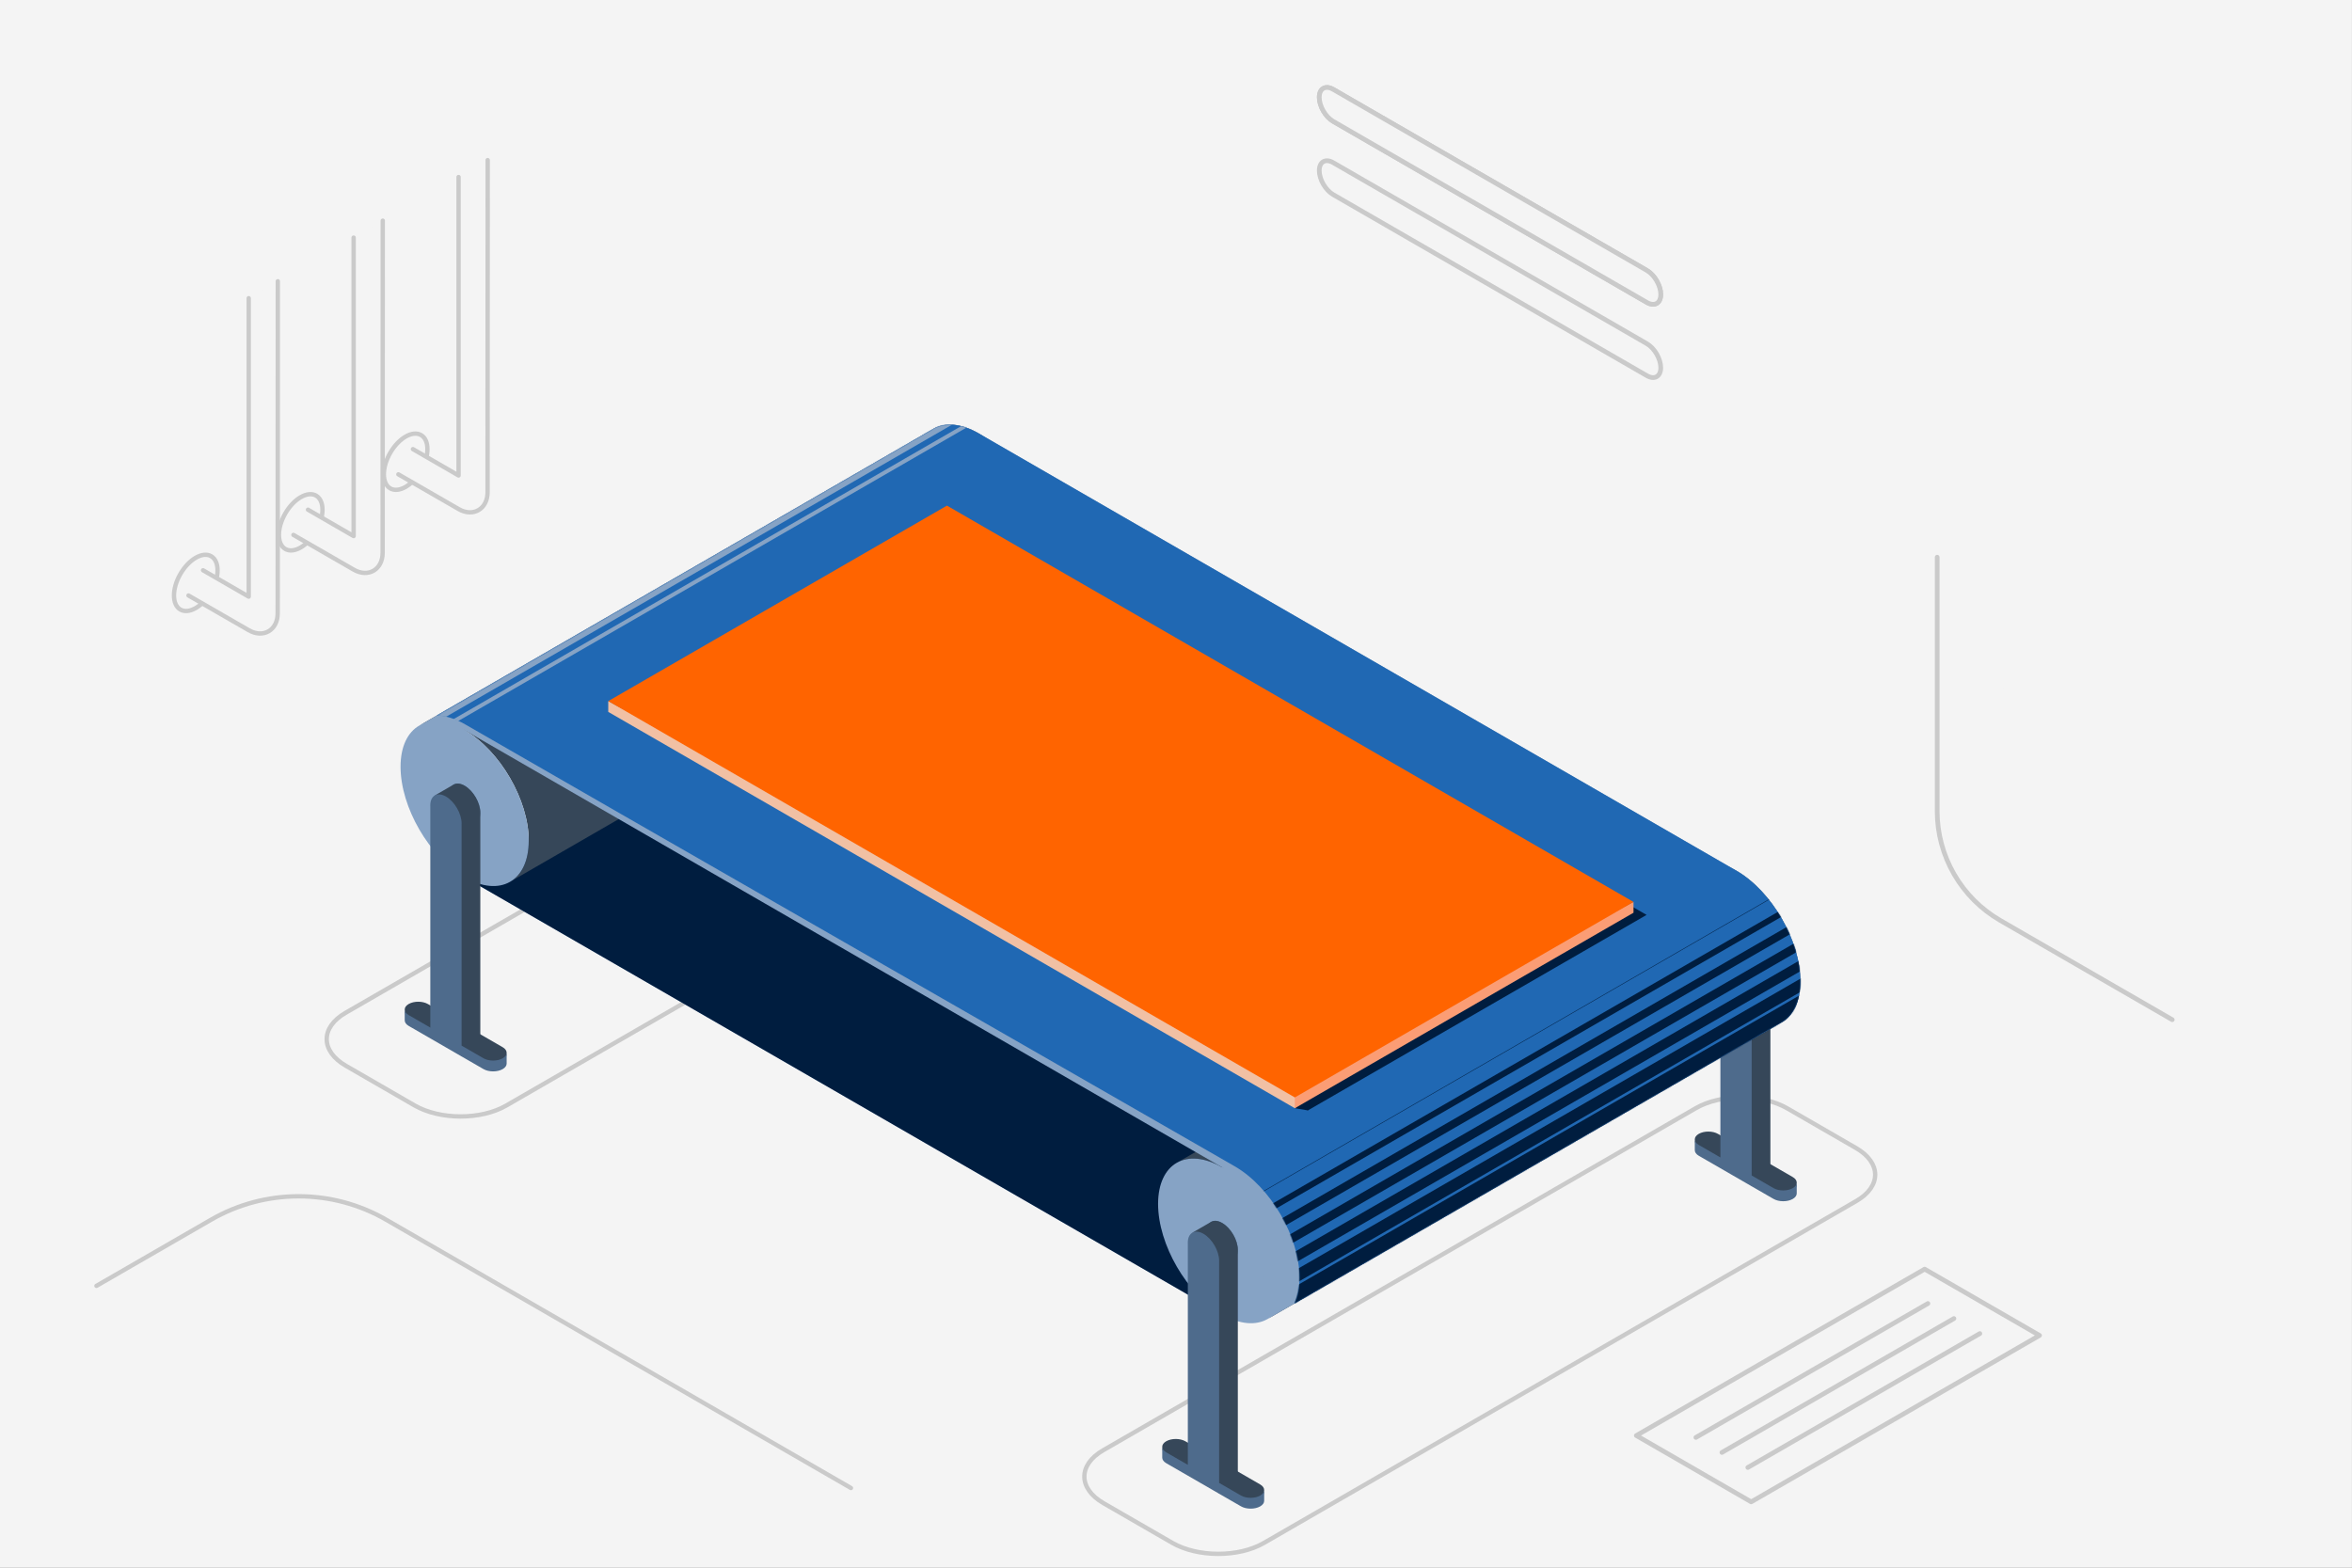 <svg transform="translate3d(0px, 0px, 0px)" viewBox="0 0 2160 1440" xmlns="http://www.w3.org/2000/svg" xmlns:xlink="http://www.w3.org/1999/xlink"><rect x="0" y="0" width="2160" height="1440" fill="#808080" stroke="none"/><clipPath id="a"><path d="m0 0h2160v1440h-2160z"/></clipPath><mask id="b"><path d="m567.29 7.122-695.69-401.6c-16.322-9.42-31.083-10.321-41.745-4.16l-456.25 263.64c7.863.135 16.692 2.74 26.028 8.117l143.15 81.859 539.21 309.53 24.716 14.228c32.836 18.9 59.45 64.664 59.45 102.22 0 9.419-1.678 17.422-4.704 23.835l447.24-258.21c10.791-6.021 17.472-19.152 17.472-37.933 0-37.304-26.352-82.758-58.866-101.53z" display="block" fill="#2dd32d" transform="translate(1027.25 792.6)"/></mask><clipPath id="c"><path d="m0 0h2160v1440h-2160z"/></clipPath><clipPath><path d="m0 0h690v361h-690z"/></clipPath><clipPath><path d="m0 0h690v361h-690z"/></clipPath><clipPath><path d="m0 0h690v361h-690z"/></clipPath><clipPath><path d="m0 0h690v361h-690z"/></clipPath><clipPath><path d="m0 0h690v361h-690z"/></clipPath><clipPath><path d="m0 0h690v361h-690z"/></clipPath><clipPath><path d="m0 0h690v361h-690z"/></clipPath><clipPath><path d="m0 0h690v361h-690z"/></clipPath><clipPath><path d="m0 0h690v361h-690z"/></clipPath><clipPath><path d="m0 0h690v361h-690z"/></clipPath><clipPath><path d="m0 0h690v361h-690z"/></clipPath><clipPath><path d="m0 0h690v361h-690z"/></clipPath><clipPath><path d="m0 0h690v361h-690z"/></clipPath><clipPath><path d="m0 0h690v361h-690z"/></clipPath><clipPath><path d="m0 0h690v361h-690z"/></clipPath><clipPath><path d="m0 0h690v361h-690z"/></clipPath><clipPath><path d="m0 0h690v361h-690z"/></clipPath><clipPath><path d="m0 0h690v361h-690z"/></clipPath><clipPath><path d="m0 0h690v361h-690z"/></clipPath><clipPath><path d="m0 0h690v361h-690z"/></clipPath><clipPath><path d="m0 0h690v361h-690z"/></clipPath><clipPath><path d="m0 0h690v361h-690z"/></clipPath><clipPath><path d="m0 0h690v361h-690z"/></clipPath><clipPath><path d="m0 0h690v361h-690z"/></clipPath><clipPath><path d="m0 0h690v361h-690z"/></clipPath><clipPath><path d="m0 0h690v361h-690z"/></clipPath><clipPath><path d="m0 0h690v361h-690z"/></clipPath><clipPath><path d="m0 0h690v361h-690z"/></clipPath><clipPath><path d="m0 0h690v361h-690z"/></clipPath><clipPath><path d="m0 0h690v361h-690z"/></clipPath><clipPath><path d="m0 0h690v361h-690z"/></clipPath><clipPath><path d="m0 0h690v361h-690z"/></clipPath><clipPath><path d="m0 0h690v361h-690z"/></clipPath><clipPath><path d="m0 0h690v361h-690z"/></clipPath><clipPath><path d="m0 0h690v361h-690z"/></clipPath><clipPath id="d"><path d="m0 0h690v361h-690z"/></clipPath><clipPath><path d="m0 0h690v361h-690z"/></clipPath><clipPath><path d="m0 0h690v361h-690z"/></clipPath><clipPath><path d="m0 0h690v361h-690z"/></clipPath><clipPath><path d="m0 0h690v361h-690z"/></clipPath><mask id="e"><path d="m567.29 7.122-695.69-401.6c-16.322-9.42-31.083-10.321-41.745-4.16l-456 263.26c7.863.135 16.692 2.74 26.028 8.117 0 0 142.9 82.234 142.9 82.234l539.21 309.53 24.716 14.228c32.836 18.9 59.45 64.664 59.45 102.22 0 9.419-1.678 17.422-4.704 23.835l447.24-258.21c10.791-6.021 17.472-19.152 17.472-37.933 0-37.304-26.352-82.758-58.866-101.53z" display="block" fill="#2dd32d" transform="translate(1027.25 792.6)"/></mask><clipPath id="f"><path d="m0 0h2160v1440h-2160z"/></clipPath><clipPath><path d="m0 0h637v494h-637z"/></clipPath><clipPath><path d="m0 0h637v494h-637z"/></clipPath><clipPath><path d="m0 0h637v494h-637z"/></clipPath><clipPath><path d="m0 0h637v494h-637z"/></clipPath><clipPath><path d="m0 0h637v494h-637z"/></clipPath><clipPath><path d="m0 0h637v494h-637z"/></clipPath><clipPath><path d="m0 0h637v494h-637z"/></clipPath><clipPath><path d="m0 0h637v494h-637z"/></clipPath><clipPath><path d="m0 0h637v494h-637z"/></clipPath><clipPath><path d="m0 0h637v494h-637z"/></clipPath><clipPath><path d="m0 0h637v494h-637z"/></clipPath><clipPath><path d="m0 0h637v494h-637z"/></clipPath><clipPath><path d="m0 0h637v494h-637z"/></clipPath><clipPath><path d="m0 0h637v494h-637z"/></clipPath><clipPath><path d="m0 0h637v494h-637z"/></clipPath><clipPath><path d="m0 0h637v494h-637z"/></clipPath><clipPath><path d="m0 0h637v494h-637z"/></clipPath><clipPath><path d="m0 0h637v494h-637z"/></clipPath><clipPath><path d="m0 0h637v494h-637z"/></clipPath><clipPath><path d="m0 0h637v494h-637z"/></clipPath><clipPath><path d="m0 0h637v494h-637z"/></clipPath><clipPath><path d="m0 0h637v494h-637z"/></clipPath><clipPath><path d="m0 0h637v494h-637z"/></clipPath><clipPath><path d="m0 0h637v494h-637z"/></clipPath><clipPath><path d="m0 0h637v494h-637z"/></clipPath><clipPath><path d="m0 0h637v494h-637z"/></clipPath><clipPath id="g"><path d="m0 0h637v494h-637z"/></clipPath><clipPath><path d="m0 0h637v494h-637z"/></clipPath><clipPath><path d="m0 0h637v494h-637z"/></clipPath><clipPath><path d="m0 0h637v494h-637z"/></clipPath><clipPath><path d="m0 0h637v494h-637z"/></clipPath><clipPath><path d="m0 0h637v494h-637z"/></clipPath><clipPath><path d="m0 0h637v494h-637z"/></clipPath><clipPath><path d="m0 0h637v494h-637z"/></clipPath><clipPath><path d="m0 0h637v494h-637z"/></clipPath><clipPath><path d="m0 0h637v494h-637z"/></clipPath><clipPath><path d="m0 0h637v494h-637z"/></clipPath><clipPath><path d="m0 0h637v494h-637z"/></clipPath><clipPath><path d="m0 0h637v494h-637z"/></clipPath><clipPath><path d="m0 0h637v494h-637z"/></clipPath><clipPath><path d="m0 0h637v494h-637z"/></clipPath><clipPath><path d="m0 0h637v494h-637z"/></clipPath><clipPath><path d="m0 0h637v494h-637z"/></clipPath><clipPath><path d="m0 0h637v494h-637z"/></clipPath><clipPath><path d="m0 0h637v494h-637z"/></clipPath><clipPath><path d="m0 0h637v494h-637z"/></clipPath><clipPath><path d="m0 0h637v494h-637z"/></clipPath><clipPath><path d="m0 0h637v494h-637z"/></clipPath><clipPath><path d="m0 0h637v494h-637z"/></clipPath><clipPath><path d="m0 0h637v494h-637z"/></clipPath><clipPath><path d="m0 0h637v494h-637z"/></clipPath><clipPath><path d="m0 0h637v494h-637z"/></clipPath><clipPath><path d="m0 0h637v494h-637z"/></clipPath><clipPath><path d="m0 0h637v494h-637z"/></clipPath><clipPath><path d="m0 0h637v494h-637z"/></clipPath><clipPath><path d="m0 0h637v494h-637z"/></clipPath><clipPath><path d="m0 0h637v494h-637z"/></clipPath><clipPath><path d="m0 0h637v494h-637z"/></clipPath><clipPath><path d="m0 0h637v494h-637z"/></clipPath><clipPath><path d="m0 0h637v494h-637z"/></clipPath><g clip-path="url(#a)"><path d="m-1080 720h2160v-1440h-2160z" display="block" fill="#f4f4f4" transform="translate(1079.95 720)"/><g display="block" transform="translate(87.584 76.941)"><g fill="none" stroke="#cacaca" stroke-linecap="round" stroke-linejoin="round" stroke-width="4.312"><path d="m-106.53 61.505 213.06-123.01" transform="translate(1624.1 1209.5)"/><path d="m-106.53 61.505 213.06-123.01" transform="translate(1600.3 1195.7)"/><path d="m-106.53 61.505 213.06-123.01" transform="translate(1576.4 1181.9)"/><path d="m185.15-45.988-264.8 152.88-105.49-60.906 264.8-152.88z" transform="translate(1600.3 1195.7)"/></g><g transform="translate(1799.4 647.29)"><path d="m107.93 212.42s-157.81-91.11-157.81-91.11c-35.923-20.74-58.053-59.07-58.053-100.55v-233.17" fill="#f4f4f4"/><path d="m107.93 212.42s-157.81-91.11-157.81-91.11c-35.923-20.74-58.053-59.07-58.053-100.55v-233.17" fill="none" stroke="#cacaca" stroke-linecap="round" stroke-linejoin="round" stroke-width="4.312"/></g><g transform="translate(1280.8 102.99)"><path d="m144 97.828-288.01-166.28c-7.069-4.082-12.8-13.965-12.8-22.077s5.731-11.38 12.8-7.299l288.01 166.28c7.069 4.082 12.8 13.966 12.8 22.078s-5.731 11.379-12.8 7.298z" fill="#f4f4f4"/><path d="m144 97.828-288.01-166.28c-7.069-4.082-12.8-13.965-12.8-22.077s5.731-11.38 12.8-7.299l288.01 166.28c7.069 4.082 12.8 13.966 12.8 22.078s-5.731 11.379-12.8 7.298z" fill="none" stroke="#cacaca" stroke-linecap="round" stroke-linejoin="round" stroke-width="4.312"/><path d="m144 97.828-288.01-166.28c-7.069-4.082-12.8-13.965-12.8-22.077s5.731-11.38 12.8-7.299l288.01 166.28c7.069 4.082 12.8 13.966 12.8 22.078s-5.731 11.379-12.8 7.298z" fill="#f4f4f4"/><path d="m144 97.828-288.01-166.28c-7.069-4.082-12.8-13.965-12.8-22.077s5.731-11.38 12.8-7.299l288.01 166.28c7.069 4.082 12.8 13.966 12.8 22.078s-5.731 11.379-12.8 7.298z" fill="none" stroke="#cacaca" stroke-linecap="round" stroke-linejoin="round" stroke-width="4.312"/></g><g transform="translate(1280.8 170.28)"><path d="m144 97.829-288.01-166.28c-7.069-4.082-12.8-13.966-12.8-22.078s5.731-11.38 12.8-7.298l288.01 166.28c7.069 4.082 12.8 13.966 12.8 22.078s-5.731 11.379-12.8 7.298z" fill="#f4f4f4"/><path d="m144 97.829-288.01-166.28c-7.069-4.082-12.8-13.966-12.8-22.078s5.731-11.38 12.8-7.298l288.01 166.28c7.069 4.082 12.8 13.966 12.8 22.078s-5.731 11.379-12.8 7.298z" fill="none" stroke="#cacaca" stroke-linecap="round" stroke-linejoin="round" stroke-width="4.312"/></g><g transform="translate(347.45 1152.3)"><path d="m346.45 137.57-426.75-246.39c-49.812-28.759-111.18-28.759-161 0l-105.16 60.712" fill="#f4f4f4"/><path d="m346.45 137.57-426.75-246.39c-49.812-28.759-111.18-28.759-161 0l-105.16 60.712" fill="none" stroke="#cacaca" stroke-linecap="round" stroke-linejoin="round" stroke-width="4"/></g><g transform="translate(284.95 347.18)"><path d="m-14.144 24.499c7.812 4.51 20.477-2.801 28.289-16.332 7.812-13.53 7.812-28.156 0-32.666-7.812-4.511-20.477 2.803-28.289 16.333-7.812 13.531-7.812 28.155 0 32.665z" fill="#f4f4f4"/><path d="m-14.144 24.499c7.812 4.51 20.477-2.801 28.289-16.332 7.812-13.53 7.812-28.156 0-32.666-7.812-4.511-20.477 2.803-28.289 16.333-7.812 13.531-7.812 28.155 0 32.665z" fill="none" stroke="#cacaca" stroke-linecap="round" stroke-linejoin="round" stroke-width="4"/></g><path d="m16.122-148.57v274.13l-41.922-24.204c-3.692-2.132-9.679 1.324-13.371 7.719s-3.692 13.308 0 15.44l55.293 31.855c13.371 7.787 26.624 0 26.624-15.439l.117-305.07" fill="#f4f4f4" transform="translate(317.43 234.26)"/><path d="m-41.017 124.51 55.293 31.856c13.37 7.787 26.624 0 26.624-15.439 0 0 .117-305.07.117-305.07" fill="none" stroke="#cacaca" stroke-linecap="round" stroke-linejoin="round" stroke-width="4" transform="translate(319.28 234.26)"/><path d="m20.961-137.06v274.13l-41.922-24.204" fill="none" stroke="#cacaca" stroke-linecap="round" stroke-linejoin="round" stroke-width="4" transform="translate(312.59 222.74)"/><g transform="translate(188.58 402.83)"><path d="m-14.144 24.499c7.812 4.51 20.477-2.801 28.289-16.332 7.811-13.53 7.811-28.156 0-32.666-7.812-4.511-20.477 2.803-28.289 16.333-7.812 13.531-7.812 28.155 0 32.665z" fill="#f4f4f4"/><path d="m-14.144 24.499c7.812 4.51 20.477-2.801 28.289-16.332 7.811-13.53 7.811-28.156 0-32.666-7.812-4.511-20.477 2.803-28.289 16.333-7.812 13.531-7.812 28.155 0 32.665z" fill="none" stroke="#cacaca" stroke-linecap="round" stroke-linejoin="round" stroke-width="4"/></g><path d="m16.122-148.57v274.13l-41.922-24.204c-3.692-2.132-9.679 1.324-13.371 7.719s-3.692 13.308 0 15.44l55.293 31.855c13.371 7.787 26.624 0 26.624-15.439l.117-305.07" fill="#f4f4f4" transform="translate(221.06 289.9)"/><path d="m-41.017 124.51 55.293 31.856c13.37 7.787 26.624 0 26.624-15.439 0 0 .117-305.07.117-305.07" fill="none" stroke="#cacaca" stroke-linecap="round" stroke-linejoin="round" stroke-width="4" transform="translate(222.91 289.9)"/><path d="m20.961-137.06v274.13l-41.922-24.204" fill="none" stroke="#cacaca" stroke-linecap="round" stroke-linejoin="round" stroke-width="4" transform="translate(216.22 278.39)"/><g transform="translate(92.205 458.47)"><path d="m-14.145 24.499c7.812 4.51 20.478-2.801 28.29-16.332 7.812-13.53 7.812-28.156 0-32.666-7.812-4.511-20.478 2.803-28.29 16.333-7.812 13.531-7.812 28.155 0 32.665z" fill="#f4f4f4"/><path d="m-14.145 24.499c7.812 4.51 20.478-2.801 28.29-16.332 7.812-13.53 7.812-28.156 0-32.666-7.812-4.511-20.478 2.803-28.29 16.333-7.812 13.531-7.812 28.155 0 32.665z" fill="none" stroke="#cacaca" stroke-linecap="round" stroke-linejoin="round" stroke-width="4"/></g><path d="m16.122-148.57v274.13l-41.922-24.204c-3.692-2.132-9.679 1.324-13.371 7.719s-3.692 13.308 0 15.44l55.293 31.855c13.371 7.787 26.624 0 26.624-15.439l.117-305.07" fill="#f4f4f4" transform="translate(124.69 345.54)"/><path d="m-41.017 124.51 55.293 31.856c13.37 7.787 26.624 0 26.624-15.439 0 0 .117-305.07.117-305.07" fill="none" stroke="#cacaca" stroke-linecap="round" stroke-linejoin="round" stroke-width="4" transform="translate(126.53 345.54)"/><path d="m20.961-137.06v274.13l-41.922-24.204" fill="none" stroke="#cacaca" stroke-linecap="round" stroke-linejoin="round" stroke-width="4" transform="translate(119.85 334.03)"/><g transform="translate(575.59 738.92)"><path d="m198.28-199.66-544.11 314.14c-23.179 13.382-23.061 35.147.263 48.613l63.075 36.416c23.324 13.467 61.022 13.535 84.201.152l544.11-314.14c23.179-13.382 23.061-35.147-.263-48.614l-63.075-36.416c-23.324-13.466-61.022-13.534-84.201-.152z" fill="#f4f4f4"/><path d="m198.28-199.66-544.11 314.14c-23.179 13.382-23.061 35.147.263 48.613l63.075 36.416c23.324 13.467 61.022 13.535 84.201.152l544.11-314.14c23.179-13.382 23.061-35.147-.263-48.614l-63.075-36.416c-23.324-13.466-61.022-13.534-84.201-.152z" fill="none" stroke="#cacaca" stroke-linecap="round" stroke-linejoin="round" stroke-width="4"/></g><g transform="translate(1271.4 1140.7)"><path d="m198.28-199.66-544.11 314.14c-23.179 13.382-23.061 35.148.263 48.614l63.075 36.416c23.324 13.467 61.022 13.535 84.201.152l544.11-314.14c23.179-13.382 23.061-35.147-.263-48.614l-63.075-36.416c-23.324-13.466-61.022-13.534-84.201-.152z" fill="#f4f4f4"/><path d="m198.28-199.66-544.11 314.14c-23.179 13.382-23.061 35.148.263 48.614l63.075 36.416c23.324 13.467 61.022 13.535 84.201.152l544.11-314.14c23.179-13.382 23.061-35.147-.263-48.614l-63.075-36.416c-23.324-13.466-61.022-13.534-84.201-.152z" fill="none" stroke="#cacaca" stroke-linecap="round" stroke-linejoin="round" stroke-width="4"/></g></g><g display="block" transform="translate(1556.2 838.27)"><path d="m3.526 125.57 17.189-10.167v-213.24c.004-.143.012-.286.012-.431 0-9.12-6.443-20.233-14.391-24.821-3.823-2.208-7.289-2.486-9.865-1.183l-.01-.006-.089.052c-.147.077-.29.161-.431.248 0 0-16.668 9.624-16.668 9.624l.007.005 24.246 239.92z" fill="#364759" transform="translate(48.957 125.82)"/><path d="m-46.808-22.819c0-1.836 1.213-3.667 3.631-5.063 4.863-2.808 12.772-2.793 17.666.032l68.633 39.625c2.46 1.421 3.686 3.281 3.686 5.137 0 1.835-1.212 9.574-3.631 10.97-4.863 2.808-12.772 2.793-17.665-.032l-68.634-39.626c-2.46-1.42-3.686-9.187-3.686-11.043z" fill="#364759" transform="translate(47.058 231.12)"/><path d="m43.177 116.15c-4.863 2.808-12.772 2.793-17.666-.032l-20.087-11.598v-203.39c.007-.205.027-.397.027-.607 0-9.12-6.443-20.234-14.391-24.822-7.947-4.589-14.39-.916-14.39 8.205 0 .233.022.473.03.709v203.32l-19.822-11.445c-2.46-1.42-3.686-3.28-3.686-5.136v9.93c0 1.855 1.226 3.716 3.686 5.136l68.633 39.625c4.894 2.826 12.803 2.84 17.666.032 2.418-1.396 3.631-3.227 3.631-5.063v-9.929c0 1.836-1.213 3.667-3.631 5.063z" fill="#4e6b8c" transform="translate(47.058 136.95)"/></g><g display="block" transform="translate(367.6 387.55)"><path d="m-.003.023c.002-.015.003-.031.006-.046-.003.015-.004.031-.006.046z" fill="#cacaca" transform="translate(813 916.12)"/><path d="m-583.91-64.51 695.69 401.59 472.13-272.57-695.69-401.59z" fill="#86a3c5" transform="translate(643.03 482.75)"/><path d="m-588.31-62.166 695.69 401.59 472.13-272.57-695.69-401.59zm8.79-4.689 695.69 401.59 472.13-272.57-695.69-401.59z" fill="#001d3f" transform="translate(647.42 480.4)"/><path d="m286.14-99.231c0-37.305-26.356-82.762-58.866-101.53-16.321-9.423-31.088-10.323-41.75-4.168l-471.66 272.32c10.625-5.866 25.198-4.864 41.284 4.423 32.51 18.77 58.863 64.228 58.863 101.53 0 18.589-6.546 31.64-17.134 37.741 0 0 .003.005.003.005l471.79-272.39c10.787-6.016 17.476-19.145 17.476-37.931z" fill="#364759" transform="translate(303.97 211.34)"/><path d="m58.865 33.985c0 37.305-26.355 52.332-58.865 33.562-32.51-18.769-58.865-64.227-58.865-101.53 0-37.305 26.355-52.331 58.865-33.562 32.51 18.77 58.865 64.227 58.865 101.53z" fill="#86a3c5" transform="translate(59.115 350.69)"/><path d="m14.391 8.308c0 9.12-6.443 12.794-14.391 8.205s-14.391-15.701-14.391-24.821 6.443-12.794 14.391-8.205 14.391 15.701 14.391 24.821z" fill="#4e6b8c" transform="translate(59.115 350.69)"/><path d="m286.14-99.231c0-37.305-26.355-82.762-58.865-101.53-16.321-9.423-31.088-10.324-41.75-4.169l-471.67 272.32c10.625-5.866 25.197-4.865 41.283 4.422 32.511 18.77 58.865 64.229 58.865 101.53 0 18.589-6.546 31.64-17.134 37.741l.003.004 471.79-272.39c10.786-6.016 17.474-19.143 17.474-37.929z" fill="#364759" transform="translate(999.66 612.93)"/><path d="m58.865 33.985c0 37.305-26.355 52.332-58.865 33.562-32.51-18.769-58.865-64.227-58.865-101.53 0-37.305 26.355-52.331 58.865-33.562 32.51 18.77 58.865 64.227 58.865 101.53z" fill="#86a3c5" transform="translate(754.81 752.28)"/><path d="m575.12.034-695.69-401.6c-16.321-9.42-31.083-10.321-41.744-4.16l-471.67 272.31c10.621-5.861 25.203-4.861 41.284 4.43l671.22 387.46.001-.001-.001.001 24.473 14.131c32.513 18.772 58.865 64.226 58.865 101.53 0 18.592-6.55 31.643-17.131 37.744v.01l471.79-272.39c10.791-6.021 17.472-19.152 17.472-37.933 0-37.304-26.353-82.758-58.866-101.53z" fill="#86a3c5" transform="translate(651.82 412.13)"/><path d="m14.391 8.308c0 9.12-6.443 12.794-14.391 8.205s-14.391-15.701-14.391-24.821 6.443-12.794 14.391-8.205 14.391 15.701 14.391 24.821z" fill="#4e6b8c" transform="translate(754.81 752.28)"/><path d="m567.29 7.122-695.69-401.6c-16.322-9.42-31.083-10.321-41.745-4.16l-456 263.26c7.863.135 16.692 2.74 26.028 8.117 0 0 142.9 82.234 142.9 82.234l539.21 309.53 24.716 14.228c32.836 18.9 59.45 64.664 59.45 102.22 0 9.419-1.678 17.422-4.704 23.835l447.24-258.21c10.791-6.021 17.472-19.152 17.472-37.933 0-37.304-26.352-82.758-58.866-101.53z" fill="#2068b3" transform="translate(659.65 405.05)"/><g fill="#86a3c5"><path d="m-41.538-62.28 18.746-6.781 7.891 1.243 33.495 28.483 22.944 56.703v26.901l-13.714 20.044-7.121 4.748-9.495-72s-52.746-59.341-52.746-59.341z" transform="translate(777.6 753.8)"/><path d="m22.549 16.879v-22.196s-13.187-9.716-13.187-9.716l-16.351-1.846-12.132 4.747s-3.428 3.692-3.428 3.692v21.89z" transform="translate(38.873 289.85)"/></g></g><g display="block" mask="url(#e)"><g clip-path="url(#f)" transform="translate(260 454)"><g style="display:block;clip-path:url(#g);stroke:#001d3f;stroke-linecap:round;stroke-linejoin:round;fill:none" transform="translate(828.25 331)"><path d="m-149.86 86.427 547.01-315.82" display="block" stroke-width=".399" transform="translate(167.24 254.39)"/><path d="m-149.86 86.427 547.01-315.82" display="block" stroke-width="5.554" transform="translate(177.67 267.71)"/><path d="m-149.86 86.427 547.01-315.82" display="block" stroke-width="7.263" transform="translate(186.44 282.18)"/><path d="m-149.86 86.427 547.01-315.82" display="block" stroke-width="8.068" transform="translate(193.44 297.59)"/><path d="m-149.86 86.427 547.01-315.82" display="block" stroke-width="8.958" transform="translate(198.42 313.75)"/><path d="m-149.86 86.427 547.01-315.82" display="block" stroke-width="10.586" transform="translate(200.88 330.48)"/><path d="m-149.86 86.427 547.01-315.82" display="block" stroke-width="13.121" transform="translate(199.96 347.35)"/><path d="m-149.86 86.427 547.01-315.82" display="block" stroke-width="16.88" transform="translate(194.32 363.24)"/></g></g></g><g display="block" mask="url(#b)"><g clip-path="url(#c)" transform="translate(-22.25 290.25)"><g clip-path="url(#d)" display="block" fill="none" transform="translate(291 59)"><path d="m-1003.8-54.74 547.01-315.82" display="block" transform="translate(1128 397.63)"/><g stroke="#86a3c5" stroke-linecap="round" stroke-linejoin="round"><path d="m-1003.8-54.74 547.01-315.82" display="block" stroke-width="3.627" transform="translate(1113.1 390.35)"/><path d="m-1003.8-54.74 547.01-315.82" display="block" stroke-width="6.789" transform="translate(1096.9 387.55)"/><path d="m-1003.8-54.74 547.01-315.82" display="block" stroke-width="7.579" transform="translate(1080.3 387.26)"/><path d="m-1003.8-54.74 547.01-315.82" display="block" stroke-width="7.9" transform="translate(1063.8 386.98)"/><path d="m-1003.8-54.74 547.01-315.82" display="block" stroke-width="8.368" transform="translate(1047.2 386.69)"/></g></g></g></g><g display="block" fill="#001d3f" transform="translate(1080 720)"><path d="m-509.4-64.087 311.03-179.57 630.53 364.04-311.03 179.57z"/><path d="m121.13 299.95-12-2-12.014-42.005 48.264-6.725z"/></g><g display="block" transform="translate(1080 720)"><path d="m-521.4-75.993 654.78 352.66-24.25 21.282-630.53-364.04v-9.906z" fill="#f1c0a4"/><path d="m109.13 268.67 311.03-160.19v9.907l-311.03 179.57v-29.282z" fill="#fb9d75"/><path d="m-521.4-75.993 311.03-179.57 630.53 364.04-311.03 179.57z" fill="#ff6400"/></g><g display="block" transform="translate(371.43 718.99)"><path d="m3.526 125.57 17.189-10.167v-213.24c.004-.143.013-.286.013-.43 0-9.121-6.444-20.234-14.392-24.822-3.823-2.208-7.289-2.486-9.865-1.183l-.01-.006-.09.052c-.147.077-.289.161-.43.248l-16.669 9.624.008.005 24.246 239.92z" fill="#364759" transform="translate(48.957 125.82)"/><path d="m-46.808-22.819c0-1.836 1.213-3.667 3.631-5.063 4.863-2.808 12.772-2.793 17.666.032l68.633 39.625c2.46 1.421 3.686 3.281 3.686 5.137 0 1.835-1.212 9.574-3.631 10.97-4.863 2.808-12.772 2.793-17.665-.032l-68.634-39.626c-2.46-1.42-3.686-9.187-3.686-11.043z" fill="#364759" transform="translate(47.058 231.12)"/><path d="m43.177 116.15c-4.863 2.808-12.772 2.793-17.666-.032l-20.087-11.598v-203.38c.007-.205.027-.397.027-.607 0-9.12-6.443-20.235-14.391-24.823-7.947-4.589-14.39-.915-14.39 8.206 0 .233.022.472.03.708v203.32l-19.822-11.445c-2.46-1.42-3.686-3.28-3.686-5.136v9.93c0 1.855 1.226 3.716 3.686 5.136l68.633 39.625c4.894 2.826 12.803 2.84 17.666.032 2.418-1.396 3.631-3.227 3.631-5.063v-9.929c0 1.836-1.213 3.667-3.631 5.063z" fill="#4e6b8c" transform="translate(47.058 136.95)"/><path d="m3.526 125.57 17.189-10.167v-213.24c.004-.143.012-.286.012-.431 0-9.12-6.443-20.233-14.391-24.821-3.823-2.208-7.289-2.486-9.865-1.183l-.01-.006-.089.052c-.147.077-.29.161-.431.248 0 0-16.668 9.624-16.668 9.624l.007.005 24.246 239.92z" fill="#364759" transform="translate(744.64 527.47)"/><path d="m-46.808-22.819c0-1.836 1.213-3.667 3.631-5.063 4.863-2.808 12.772-2.793 17.666.032l68.633 39.625c2.46 1.421 3.686 3.281 3.686 5.137 0 1.835-1.212 9.574-3.631 10.97-4.863 2.808-12.772 2.793-17.665-.032l-68.634-39.626c-2.46-1.42-3.686-9.187-3.686-11.043z" fill="#364759" transform="translate(742.74 632.77)"/><path d="m43.177 116.15c-4.863 2.808-12.772 2.794-17.666-.031l-20.087-11.599v-203.38c.007-.205.027-.397.027-.607 0-9.12-6.443-20.234-14.391-24.822-7.947-4.589-14.39-.916-14.39 8.205 0 .233.022.473.03.709v203.32l-19.822-11.445c-2.46-1.42-3.686-3.281-3.686-5.137v9.931c0 1.855 1.226 3.716 3.686 5.136l68.633 39.625c4.894 2.826 12.803 2.84 17.666.032 2.418-1.396 3.631-3.227 3.631-5.063v-9.929c0 1.836-1.213 3.666-3.631 5.062z" fill="#4e6b8c" transform="translate(742.74 538.6)"/></g></g></svg>